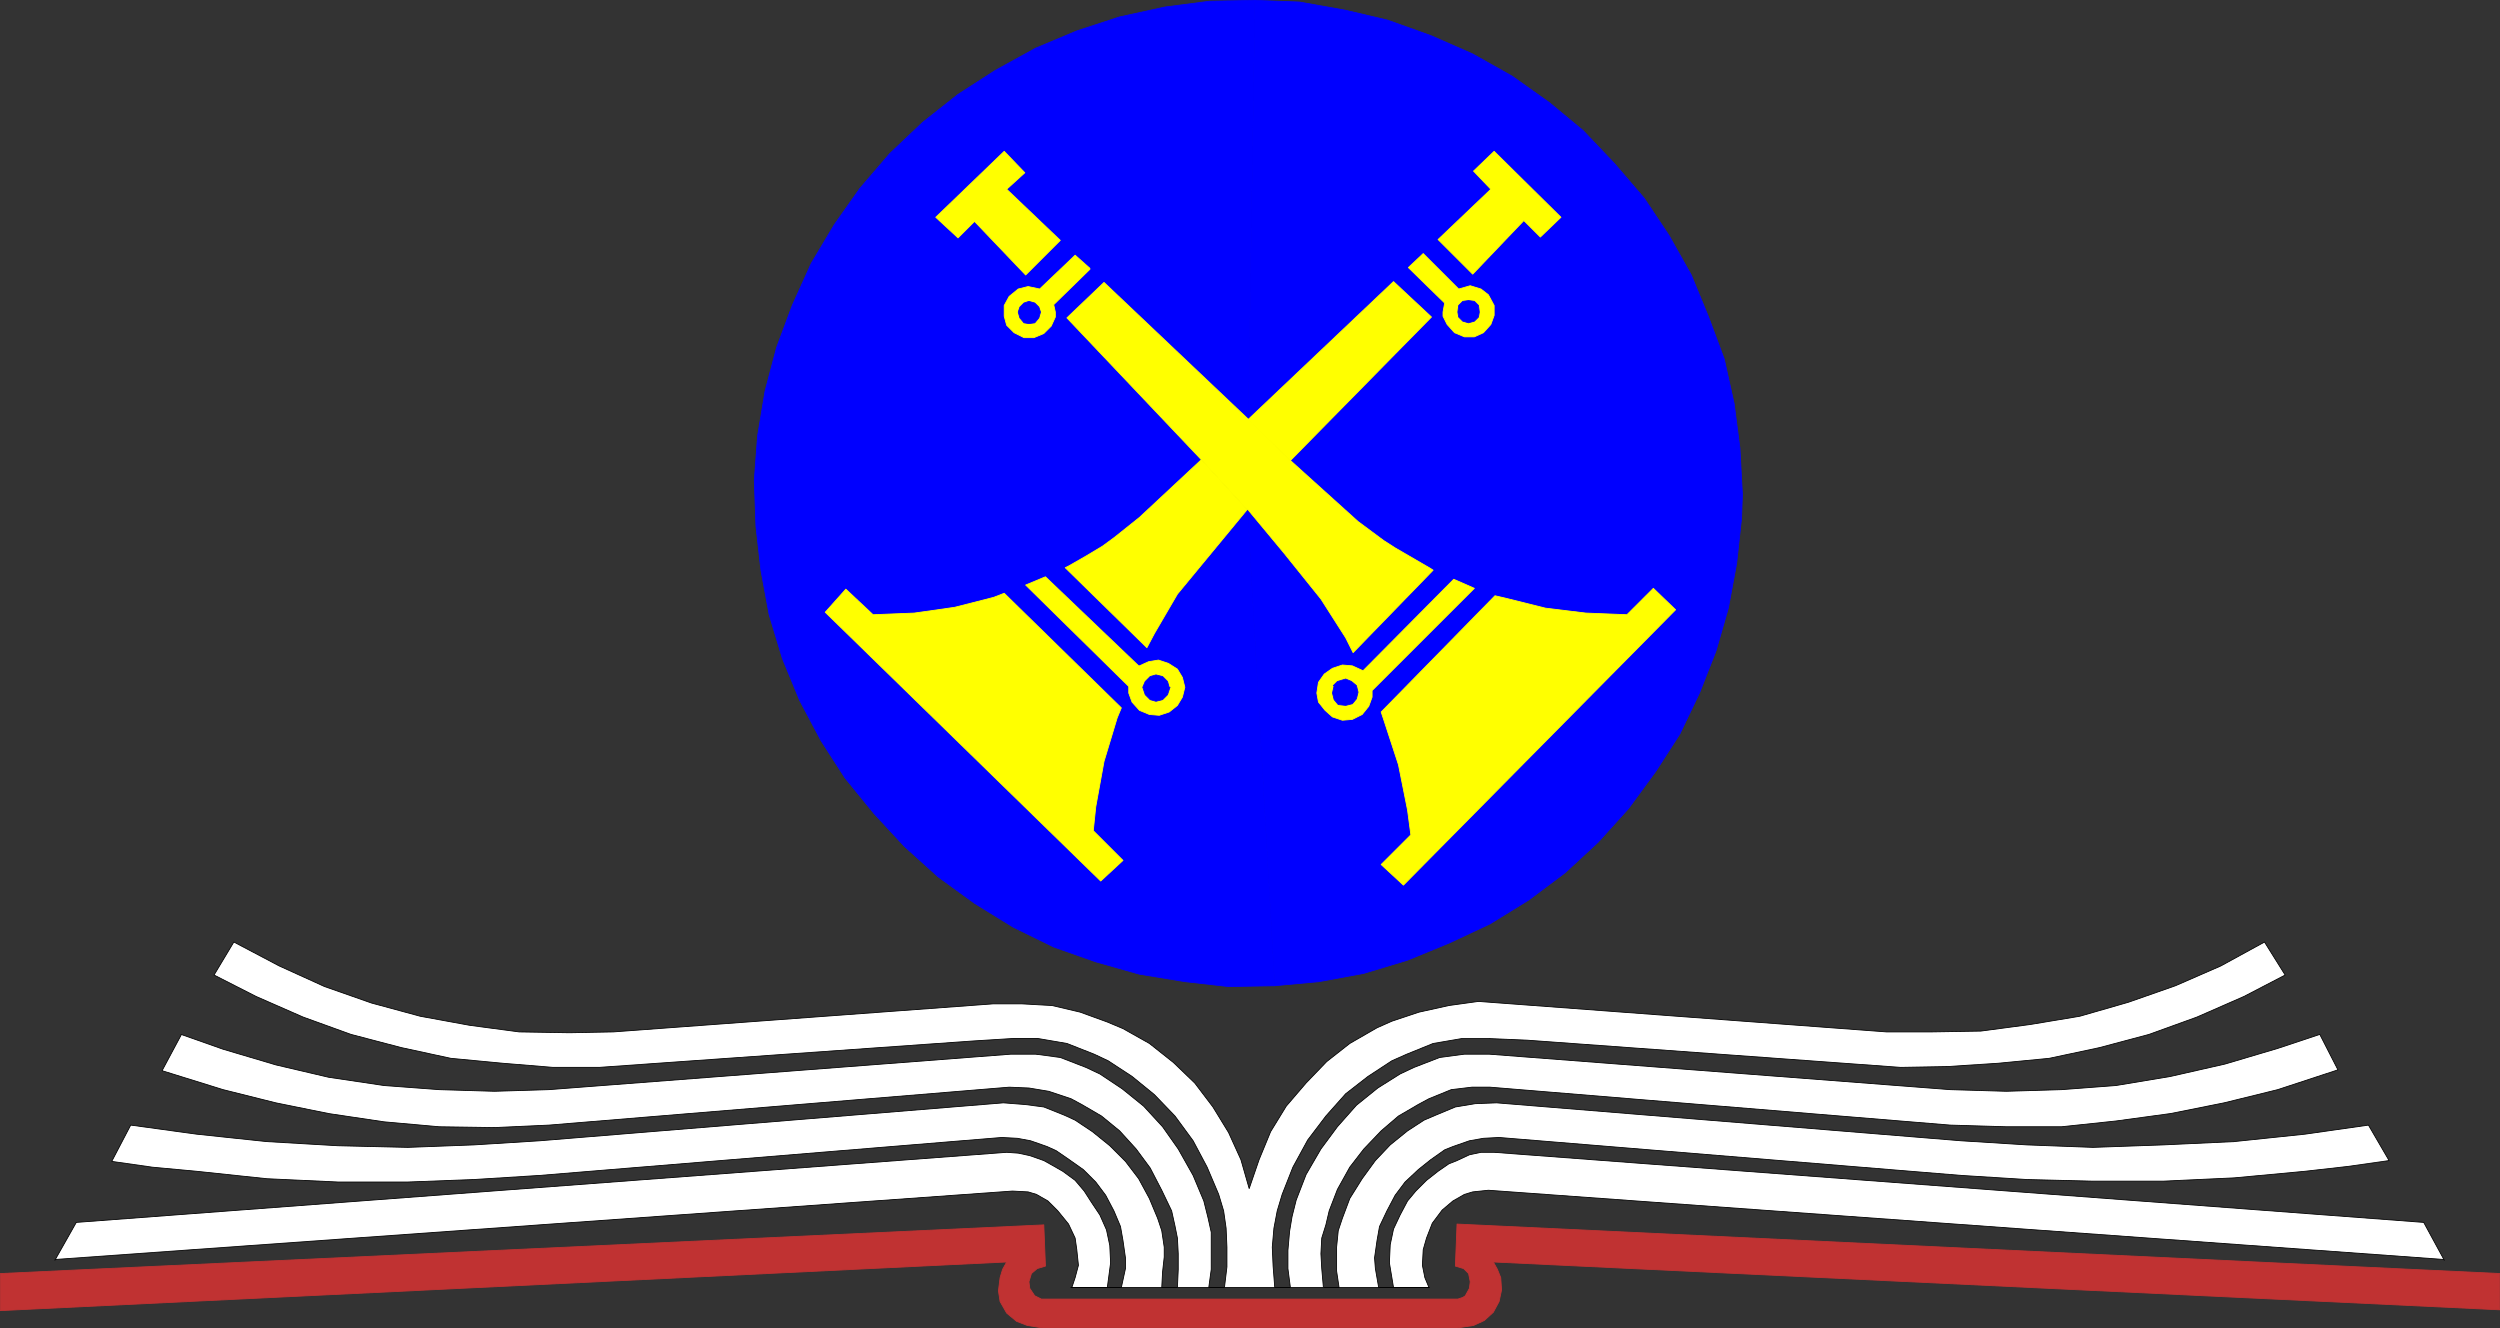 <?xml version="1.0" encoding="UTF-8" standalone="no"?>
<svg
   version="1.0"
   width="129.595mm"
   height="68.859mm"
   id="svg56"
   sodipodi:docname="Fire Prevention.wmf"
   xmlns:inkscape="http://www.inkscape.org/namespaces/inkscape"
   xmlns:sodipodi="http://sodipodi.sourceforge.net/DTD/sodipodi-0.dtd"
   xmlns="http://www.w3.org/2000/svg"
   xmlns:svg="http://www.w3.org/2000/svg">
  <rect width="100%" height="100%" fill="#333333" stroke="none"/>
  <sodipodi:namedview
     id="namedview56"
     pagecolor="#ffffff"
     bordercolor="#000000"
     borderopacity="0.25"
     inkscape:showpageshadow="2"
     inkscape:pageopacity="0.0"
     inkscape:pagecheckerboard="0"
     inkscape:deskcolor="#d1d1d1"
     inkscape:document-units="mm" />
  <defs
     id="defs1">
    <pattern
       id="WMFhbasepattern"
       patternUnits="userSpaceOnUse"
       width="6"
       height="6"
       x="0"
       y="0" />
  </defs>
  <path
     style="fill:#c03232;fill-opacity:1;fill-rule:evenodd;stroke:none"
     d="m 0.081,256.782 197.152,-9.531 -0.808,1.454 -0.485,1.615 -0.323,2.585 0.323,2.1 1.293,2.262 1.939,1.615 2.101,0.808 3.07,0.485 h 81.123 l 3.232,-0.485 2.101,-0.969 1.778,-1.615 1.131,-2.1 0.485,-2.262 -0.162,-2.423 -0.646,-1.615 -0.808,-1.454 197.152,9.37 v -7.108 l -204.262,-9.693 -0.323,8.239 1.616,0.485 0.97,0.969 0.323,1.615 -0.162,1.292 -0.808,1.454 -0.485,0.323 -0.97,0.323 h -81.608 l -1.293,-0.646 -0.97,-1.454 -0.162,-1.292 0.485,-1.615 1.131,-0.969 1.616,-0.485 -0.323,-8.077 -204.424,9.531 v 7.27 z"
     id="path1" />
  <path
     style="fill:none;stroke:#c03232;stroke-width:0.162px;stroke-linecap:round;stroke-linejoin:round;stroke-miterlimit:4;stroke-dasharray:none;stroke-opacity:1"
     d="m 0.081,256.782 197.152,-9.531 -0.808,1.454 -0.485,1.615 -0.323,2.585 0.323,2.1 1.293,2.262 1.939,1.615 2.101,0.808 3.07,0.485 h 81.123 l 3.232,-0.485 2.101,-0.969 1.778,-1.615 1.131,-2.1 0.485,-2.262 -0.162,-2.423 -0.646,-1.615 -0.808,-1.454 197.152,9.37 v -7.108 l -204.262,-9.693 -0.323,8.239 1.616,0.485 0.97,0.969 0.323,1.615 -0.162,1.292 -0.808,1.454 -0.485,0.323 -0.97,0.323 h -81.608 l -1.293,-0.646 -0.97,-1.454 -0.162,-1.292 0.485,-1.615 1.131,-0.969 1.616,-0.485 -0.323,-8.077 -204.424,9.531 v 7.27 0"
     id="path2" />
  <path
     style="fill:#ffffff;fill-opacity:1;fill-rule:evenodd;stroke:none"
     d="m 10.746,246.766 187.617,-13.409 3.07,0.162 1.616,0.485 2.262,1.292 1.939,1.939 2.101,2.585 1.293,2.746 0.323,2.262 0.323,3.069 -0.646,2.423 -0.646,1.939 h 6.949 l 0.646,-4.846 -0.162,-3.393 -0.646,-3.069 -1.293,-2.908 -1.616,-2.423 -1.454,-2.262 -1.778,-2.1 -2.424,-1.777 -2.262,-1.292 -1.454,-0.808 -2.747,-0.969 -2.262,-0.485 -2.262,-0.162 -182.285,13.732 -4.202,7.431 v 0 z"
     id="path3" />
  <path
     style="fill:none;stroke:#000000;stroke-width:0.162px;stroke-linecap:round;stroke-linejoin:round;stroke-miterlimit:4;stroke-dasharray:none;stroke-opacity:1"
     d="m 10.746,246.766 187.617,-13.409 3.07,0.162 1.616,0.485 2.262,1.292 1.939,1.939 2.101,2.585 1.293,2.746 0.323,2.262 0.323,3.069 -0.646,2.423 -0.646,1.939 h 6.949 l 0.646,-4.846 -0.162,-3.393 -0.646,-3.069 -1.293,-2.908 -1.616,-2.423 -1.454,-2.262 -1.778,-2.1 -2.424,-1.777 -2.262,-1.292 -1.454,-0.808 -2.747,-0.969 -2.262,-0.485 -2.262,-0.162 -182.285,13.732 -4.202,7.431 v 0"
     id="path4" />
  <path
     style="fill:#ffffff;fill-opacity:1;fill-rule:evenodd;stroke:none"
     d="m 478.901,246.766 -187.294,-13.57 -3.07,0.323 -1.616,0.485 -2.262,1.292 -2.101,1.777 -1.939,2.585 -1.131,2.908 -0.646,2.262 -0.162,3.069 0.485,2.423 0.808,1.939 h -6.949 l -0.808,-4.846 0.162,-3.554 0.646,-3.069 1.293,-2.746 1.454,-2.746 1.616,-1.939 2.101,-2.1 2.262,-1.777 2.101,-1.454 1.616,-0.646 2.424,-1.131 2.262,-0.485 h 2.586 l 182.123,13.732 4.04,7.431 v 0 z"
     id="path5" />
  <path
     style="fill:none;stroke:#000000;stroke-width:0.162px;stroke-linecap:round;stroke-linejoin:round;stroke-miterlimit:4;stroke-dasharray:none;stroke-opacity:1"
     d="m 478.901,246.766 -187.294,-13.57 -3.07,0.323 -1.616,0.485 -2.262,1.292 -2.101,1.777 -1.939,2.585 -1.131,2.908 -0.646,2.262 -0.162,3.069 0.485,2.423 0.808,1.939 h -6.949 l -0.808,-4.846 0.162,-3.554 0.646,-3.069 1.293,-2.746 1.454,-2.746 1.616,-1.939 2.101,-2.1 2.262,-1.777 2.101,-1.454 1.616,-0.646 2.424,-1.131 2.262,-0.485 h 2.586 l 182.123,13.732 4.04,7.431 v 0"
     id="path6" />
  <path
     style="fill:none;stroke:#000000;stroke-width:0.162px;stroke-linecap:round;stroke-linejoin:round;stroke-miterlimit:4;stroke-dasharray:none;stroke-opacity:1"
     d="m 209.837,252.259 h 7.11 2.747 7.918 3.07 6.141 3.07 4.848"
     id="path7" />
  <path
     style="fill:none;stroke:#000000;stroke-width:0.162px;stroke-linecap:round;stroke-linejoin:round;stroke-miterlimit:4;stroke-dasharray:none;stroke-opacity:1"
     d="m 209.837,252.259 h 7.11 2.747 7.918 3.07 6.141 3.07 4.848"
     id="path8" />
  <path
     style="fill:none;stroke:#000000;stroke-width:0.162px;stroke-linecap:round;stroke-linejoin:round;stroke-miterlimit:4;stroke-dasharray:none;stroke-opacity:1"
     d="m 279.972,252.259 h -6.949 -2.909 -7.757 -3.07 -6.464 -3.07 -4.686"
     id="path9" />
  <path
     style="fill:none;stroke:#000000;stroke-width:0.162px;stroke-linecap:round;stroke-linejoin:round;stroke-miterlimit:4;stroke-dasharray:none;stroke-opacity:1"
     d="m 279.972,252.259 h -6.949 -2.909 -7.757 -3.07 -6.464 -3.07 -4.686"
     id="path10" />
  <path
     style="fill:#ffffff;fill-opacity:1;fill-rule:evenodd;stroke:none"
     d="m 21.897,227.542 7.918,1.131 8.726,0.808 13.736,1.454 13.898,0.646 H 79.911 l 12.928,-0.485 12.928,-0.808 90.496,-7.431 3.07,0.162 2.586,0.485 3.232,1.131 1.778,0.808 2.586,1.777 2.747,1.939 2.424,2.423 1.939,2.585 1.616,3.069 1.293,3.069 0.485,2.746 0.485,3.393 v 2.1 l -0.808,3.716 h 7.918 l 0.162,-3.069 0.323,-2.908 v -1.939 l -0.485,-3.231 -0.808,-2.423 -1.616,-3.877 -2.101,-3.877 -2.586,-3.393 -3.07,-3.069 -3.394,-2.746 -3.394,-2.262 -2.101,-0.969 -4.04,-1.615 -3.717,-0.485 -4.202,-0.323 -90.819,7.431 -12.928,0.808 -12.928,0.485 -13.736,-0.323 -13.898,-0.808 -13.736,-1.454 -12.928,-1.777 z"
     id="path11" />
  <path
     style="fill:none;stroke:#000000;stroke-width:0.162px;stroke-linecap:round;stroke-linejoin:round;stroke-miterlimit:4;stroke-dasharray:none;stroke-opacity:1"
     d="m 21.897,227.542 7.918,1.131 8.726,0.808 13.736,1.454 13.898,0.646 H 79.911 l 12.928,-0.485 12.928,-0.808 90.496,-7.431 3.07,0.162 2.586,0.485 3.232,1.131 1.778,0.808 2.586,1.777 2.747,1.939 2.424,2.423 1.939,2.585 1.616,3.069 1.293,3.069 0.485,2.746 0.485,3.393 v 2.1 l -0.808,3.716 h 7.918 l 0.162,-3.069 0.323,-2.908 v -1.939 l -0.485,-3.231 -0.808,-2.423 -1.616,-3.877 -2.101,-3.877 -2.586,-3.393 -3.07,-3.069 -3.394,-2.746 -3.394,-2.262 -2.101,-0.969 -4.04,-1.615 -3.717,-0.485 -4.202,-0.323 -90.819,7.431 -12.928,0.808 -12.928,0.485 -13.736,-0.323 -13.898,-0.808 -13.736,-1.454 -12.928,-1.777 -3.717,7.108 v 0"
     id="path12" />
  <path
     style="fill:#ffffff;fill-opacity:1;fill-rule:evenodd;stroke:none"
     d="m 468.074,227.38 -7.918,1.131 -8.565,0.969 -13.898,1.292 -13.898,0.646 h -13.736 l -12.928,-0.323 -12.928,-0.808 -90.496,-7.431 -3.07,0.162 -2.747,0.485 -3.232,1.131 -1.616,0.646 -2.747,1.939 -2.424,1.939 -2.586,2.423 -1.939,2.585 -1.616,3.069 -1.454,3.069 -0.485,2.746 -0.485,3.393 0.162,2.1 0.646,3.716 h -7.757 l -0.485,-3.231 v -2.746 -1.939 l 0.323,-3.231 0.808,-2.423 1.454,-3.877 2.424,-3.877 2.586,-3.554 2.909,-3.069 3.394,-2.746 3.232,-2.1 2.262,-0.969 3.878,-1.615 3.878,-0.646 4.202,-0.162 90.981,7.431 12.928,0.808 12.928,0.485 13.736,-0.485 13.898,-0.646 13.898,-1.454 12.443,-1.777 4.04,6.947 z"
     id="path13" />
  <path
     style="fill:none;stroke:#000000;stroke-width:0.162px;stroke-linecap:round;stroke-linejoin:round;stroke-miterlimit:4;stroke-dasharray:none;stroke-opacity:1"
     d="m 468.074,227.38 -7.918,1.131 -8.565,0.969 -13.898,1.292 -13.898,0.646 h -13.736 l -12.928,-0.323 -12.928,-0.808 -90.496,-7.431 -3.07,0.162 -2.747,0.485 -3.232,1.131 -1.616,0.646 -2.747,1.939 -2.424,1.939 -2.586,2.423 -1.939,2.585 -1.616,3.069 -1.454,3.069 -0.485,2.746 -0.485,3.393 0.162,2.1 0.646,3.716 h -7.757 l -0.485,-3.231 v -2.746 -1.939 l 0.323,-3.231 0.808,-2.423 1.454,-3.877 2.424,-3.877 2.586,-3.554 2.909,-3.069 3.394,-2.746 3.232,-2.1 2.262,-0.969 3.878,-1.615 3.878,-0.646 4.202,-0.162 90.981,7.431 12.928,0.808 12.928,0.485 13.736,-0.485 13.898,-0.646 13.898,-1.454 12.443,-1.777 4.04,6.947 v 0"
     id="path14" />
  <path
     style="fill:#ffffff;fill-opacity:1;fill-rule:evenodd;stroke:none"
     d="m 35.471,202.663 8.242,2.908 10.342,3.069 10.342,2.423 10.827,1.615 10.827,0.808 10.827,0.323 10.666,-0.323 90.496,-6.947 h 4.848 l 4.848,0.646 5.01,1.939 2.747,1.292 4.363,2.908 4.202,3.393 3.717,4.039 3.07,4.362 2.909,5.17 2.101,5.008 0.808,3.231 0.646,2.908 v 3.554 3.716 l -0.485,3.554 h -6.141 l 0.162,-3.554 v -3.069 l -0.162,-3.069 -0.485,-2.423 -0.646,-2.908 -1.939,-4.039 -2.262,-4.362 -2.747,-3.716 -3.232,-3.554 -3.555,-2.908 -3.878,-2.262 -2.101,-1.131 -4.363,-1.454 -3.878,-0.646 -3.878,-0.162 -90.173,7.431 -10.666,0.485 -10.827,-0.162 -10.827,-0.969 -10.827,-1.615 -10.342,-2.1 -10.342,-2.585 -11.958,-3.716 3.717,-6.947 v 0 z"
     id="path15" />
  <path
     style="fill:none;stroke:#000000;stroke-width:0.162px;stroke-linecap:round;stroke-linejoin:round;stroke-miterlimit:4;stroke-dasharray:none;stroke-opacity:1"
     d="m 35.471,202.663 8.242,2.908 10.342,3.069 10.342,2.423 10.827,1.615 10.827,0.808 10.827,0.323 10.666,-0.323 90.496,-6.947 h 4.848 l 4.848,0.646 5.01,1.939 2.747,1.292 4.363,2.908 4.202,3.393 3.717,4.039 3.07,4.362 2.909,5.17 2.101,5.008 0.808,3.231 0.646,2.908 v 3.554 3.716 l -0.485,3.554 h -6.141 l 0.162,-3.554 v -3.069 l -0.162,-3.069 -0.485,-2.423 -0.646,-2.908 -1.939,-4.039 -2.262,-4.362 -2.747,-3.716 -3.232,-3.554 -3.555,-2.908 -3.878,-2.262 -2.101,-1.131 -4.363,-1.454 -3.878,-0.646 -3.878,-0.162 -90.173,7.431 -10.666,0.485 -10.827,-0.162 -10.827,-0.969 -10.827,-1.615 -10.342,-2.1 -10.342,-2.585 -11.958,-3.716 3.717,-6.947 v 0"
     id="path16" />
  <path
     style="fill:#ffffff;fill-opacity:1;fill-rule:evenodd;stroke:none"
     d="m 454.499,202.663 -8.242,2.746 -10.342,3.069 -10.666,2.423 -10.666,1.777 -10.666,0.808 -10.827,0.323 -10.989,-0.323 -90.334,-6.947 h -4.848 l -4.848,0.646 -5.01,1.939 -2.747,1.292 -4.363,2.746 -4.202,3.393 -3.717,4.2 -3.232,4.362 -2.909,5.008 -1.939,5.008 -0.808,3.231 -0.485,2.908 -0.323,3.716 v 3.554 l 0.485,3.716 h 6.464 l -0.323,-3.716 -0.162,-2.908 0.162,-3.069 0.808,-2.585 0.646,-2.746 1.616,-4.2 2.424,-4.362 2.747,-3.554 3.394,-3.554 3.394,-2.908 3.878,-2.262 2.101,-1.131 4.363,-1.777 4.04,-0.485 h 3.555 l 90.173,7.431 10.989,0.323 h 10.827 l 10.666,-1.131 10.666,-1.454 10.504,-2.1 10.504,-2.585 11.797,-3.877 -3.555,-6.947 z"
     id="path17" />
  <path
     style="fill:none;stroke:#000000;stroke-width:0.162px;stroke-linecap:round;stroke-linejoin:round;stroke-miterlimit:4;stroke-dasharray:none;stroke-opacity:1"
     d="m 454.499,202.663 -8.242,2.746 -10.342,3.069 -10.666,2.423 -10.666,1.777 -10.666,0.808 -10.827,0.323 -10.989,-0.323 -90.334,-6.947 h -4.848 l -4.848,0.646 -5.01,1.939 -2.747,1.292 -4.363,2.746 -4.202,3.393 -3.717,4.2 -3.232,4.362 -2.909,5.008 -1.939,5.008 -0.808,3.231 -0.485,2.908 -0.323,3.716 v 3.554 l 0.485,3.716 h 6.464 l -0.323,-3.716 -0.162,-2.908 0.162,-3.069 0.808,-2.585 0.646,-2.746 1.616,-4.2 2.424,-4.362 2.747,-3.554 3.394,-3.554 3.394,-2.908 3.878,-2.262 2.101,-1.131 4.363,-1.777 4.04,-0.485 h 3.555 l 90.173,7.431 10.989,0.323 h 10.827 l 10.666,-1.131 10.666,-1.454 10.504,-2.1 10.504,-2.585 11.797,-3.877 -3.555,-6.947 v 0"
     id="path18" />
  <path
     style="fill:#ffffff;fill-opacity:1;fill-rule:evenodd;stroke:none"
     d="m 249.753,252.259 -0.323,-4.2 -0.162,-3.716 0.323,-3.716 0.646,-3.393 0.97,-3.231 2.101,-5.331 2.909,-5.331 3.555,-4.685 3.878,-4.362 4.363,-3.393 4.686,-3.069 2.909,-1.292 5.171,-2.1 5.656,-0.969 h 5.171 l 7.595,0.323 73.205,5.331 9.05,-0.162 10.019,-0.646 10.019,-0.969 9.858,-2.1 9.696,-2.585 9.373,-3.393 9.211,-4.039 8.08,-4.2 -4.04,-6.462 -8.565,4.685 -8.888,3.877 -9.211,3.231 -9.534,2.746 -9.696,1.615 -9.696,1.292 -9.858,0.162 h -8.565 l -79.992,-5.977 -5.818,0.808 -5.818,1.292 -5.333,1.777 -2.909,1.292 -5.333,3.069 -4.525,3.554 -4.04,4.2 -3.878,4.523 -3.07,5.008 -2.262,5.493 -1.939,5.654 -1.616,-5.654 -2.424,-5.331 -3.07,-5.008 -3.555,-4.685 -4.202,-4.039 -4.686,-3.716 -5.171,-2.908 -3.07,-1.292 -5.333,-1.939 -5.494,-1.292 -5.818,-0.323 h -5.818 l -74.336,5.493 -8.565,0.162 -9.858,-0.162 -9.696,-1.292 -9.696,-1.777 -9.534,-2.585 -9.211,-3.231 -8.888,-4.039 -8.888,-4.685 -3.878,6.462 8.242,4.2 9.211,4.039 9.373,3.393 9.858,2.585 9.696,2.1 10.181,0.969 9.858,0.808 h 9.05 l 73.205,-5.17 7.757,-0.485 h 5.01 l 5.656,0.969 5.333,2.1 2.747,1.292 4.686,3.069 4.363,3.554 4.04,4.2 3.555,4.846 2.747,5.17 2.262,5.331 0.97,3.231 0.485,3.393 0.162,3.716 v 3.877 l -0.485,4.039 z"
     id="path19" />
  <path
     style="fill:none;stroke:#000000;stroke-width:0.162px;stroke-linecap:round;stroke-linejoin:round;stroke-miterlimit:4;stroke-dasharray:none;stroke-opacity:1"
     d="m 249.753,252.259 -0.323,-4.2 -0.162,-3.716 0.323,-3.716 0.646,-3.393 0.97,-3.231 2.101,-5.331 2.909,-5.331 3.555,-4.685 3.878,-4.362 4.363,-3.393 4.686,-3.069 2.909,-1.292 5.171,-2.1 5.656,-0.969 h 5.171 l 7.595,0.323 73.205,5.331 9.05,-0.162 10.019,-0.646 10.019,-0.969 9.858,-2.1 9.696,-2.585 9.373,-3.393 9.211,-4.039 8.08,-4.2 -4.04,-6.462 -8.565,4.685 -8.888,3.877 -9.211,3.231 -9.534,2.746 -9.696,1.615 -9.696,1.292 -9.858,0.162 h -8.565 l -79.992,-5.977 -5.818,0.808 -5.818,1.292 -5.333,1.777 -2.909,1.292 -5.333,3.069 -4.525,3.554 -4.04,4.2 -3.878,4.523 -3.07,5.008 -2.262,5.493 -1.939,5.654 -1.616,-5.654 -2.424,-5.331 -3.07,-5.008 -3.555,-4.685 -4.202,-4.039 -4.686,-3.716 -5.171,-2.908 -3.07,-1.292 -5.333,-1.939 -5.494,-1.292 -5.818,-0.323 h -5.818 l -74.336,5.493 -8.565,0.162 -9.858,-0.162 -9.696,-1.292 -9.696,-1.777 -9.534,-2.585 -9.211,-3.231 -8.888,-4.039 -8.888,-4.685 -3.878,6.462 8.242,4.2 9.211,4.039 9.373,3.393 9.858,2.585 9.696,2.1 10.181,0.969 9.858,0.808 h 9.05 l 73.205,-5.17 7.757,-0.485 h 5.01 l 5.656,0.969 5.333,2.1 2.747,1.292 4.686,3.069 4.363,3.554 4.04,4.2 3.555,4.846 2.747,5.17 2.262,5.331 0.97,3.231 0.485,3.393 0.162,3.716 v 3.877 l -0.485,4.039 h 9.858 v 0"
     id="path20" />
  <path
     style="fill:#0000ff;fill-opacity:1;fill-rule:evenodd;stroke:none"
     d="m 244.258,99.756 -13.574,16.64 -4.525,7.754 -1.454,2.746 -15.998,-15.67 -3.878,1.777 18.261,17.447 h 0.162 l 1.778,-0.808 1.939,-0.323 1.939,0.646 1.778,1.131 0.97,1.615 0.485,1.939 -0.485,1.939 -0.97,1.615 -1.616,1.292 -1.939,0.646 -1.939,-0.162 -1.939,-0.808 -1.454,-1.615 -0.646,-1.777 v -1.292 l -20.2,-19.871 -4.202,1.615 22.947,22.455 -0.808,1.939 -2.586,8.562 -1.616,8.885 -0.485,4.685 5.818,5.816 -4.363,4.039 -53.974,-52.665 4.04,-4.523 5.333,5.008 8.08,-0.323 7.918,-1.131 7.595,-1.939 2.101,-0.808 4.202,-1.615 3.878,-1.615 3.878,-1.777 0.646,-0.323 3.394,-1.939 3.232,-1.939 2.424,-1.777 4.848,-3.877 12.12,-11.308 -26.341,-27.786 7.272,-6.947 -2.747,-2.585 -7.11,6.947 0.323,1.454 v 0.969 l -0.808,1.777 -1.454,1.454 -1.939,0.808 h -1.939 l -1.939,-0.969 -1.454,-1.454 -0.485,-1.777 v -2.1 l 0.97,-1.777 1.778,-1.454 1.939,-0.485 2.262,0.485 6.949,-6.624 -2.909,-2.908 -6.787,6.785 -10.019,-10.501 -3.232,3.231 -4.363,-4.039 13.413,-12.924 4.04,4.2 -3.555,3.231 10.504,10.016 2.909,2.908 2.909,2.746 2.747,2.585 28.28,26.817 1.293,-82.067 -8.888,0.162 -8.726,1.131 -8.888,1.939 -8.403,2.746 -8.08,3.393 -7.918,4.362 -7.272,4.685 -6.949,5.493 -6.464,6.139 -5.818,6.785 -5.01,7.108 -4.525,7.593 -3.717,8.239 -3.07,8.239 -2.262,8.562 -1.454,8.724 -0.646,8.724 0.323,9.047 0.97,8.562 1.616,8.724 2.586,8.562 3.394,8.239 4.202,7.916 4.686,7.27 5.656,6.947 5.979,6.462 6.626,5.977 7.11,5.17 7.595,4.685 7.918,3.877 8.242,2.908 8.565,2.423 8.888,1.454 8.565,0.969 9.05,-0.162 -5.333,-93.375 v 0 z"
     id="path21" />
  <path
     style="fill:none;stroke:#0000ff;stroke-width:0.162px;stroke-linecap:round;stroke-linejoin:round;stroke-miterlimit:4;stroke-dasharray:none;stroke-opacity:1"
     d="m 244.258,99.756 -13.574,16.64 -4.525,7.754 -1.454,2.746 -15.998,-15.67 -3.878,1.777 18.261,17.447 h 0.162 l 1.778,-0.808 1.939,-0.323 1.939,0.646 1.778,1.131 0.97,1.615 0.485,1.939 -0.485,1.939 -0.97,1.615 -1.616,1.292 -1.939,0.646 -1.939,-0.162 -1.939,-0.808 -1.454,-1.615 -0.646,-1.777 v -1.292 l -20.2,-19.871 -4.202,1.615 22.947,22.455 -0.808,1.939 -2.586,8.562 -1.616,8.885 -0.485,4.685 5.818,5.816 -4.363,4.039 -53.974,-52.665 4.04,-4.523 5.333,5.008 8.08,-0.323 7.918,-1.131 7.595,-1.939 2.101,-0.808 4.202,-1.615 3.878,-1.615 3.878,-1.777 0.646,-0.323 3.394,-1.939 3.232,-1.939 2.424,-1.777 4.848,-3.877 12.12,-11.308 -26.341,-27.786 7.272,-6.947 -2.747,-2.585 -7.11,6.947 0.323,1.454 v 0.969 l -0.808,1.777 -1.454,1.454 -1.939,0.808 h -1.939 l -1.939,-0.969 -1.454,-1.454 -0.485,-1.777 v -2.1 l 0.97,-1.777 1.778,-1.454 1.939,-0.485 2.262,0.485 6.949,-6.624 -2.909,-2.908 -6.787,6.785 -10.019,-10.501 -3.232,3.231 -4.363,-4.039 13.413,-12.924 4.04,4.2 -3.555,3.231 10.504,10.016 2.909,2.908 2.909,2.746 2.747,2.585 28.28,26.817 1.293,-82.067 -8.888,0.162 -8.726,1.131 -8.888,1.939 -8.403,2.746 -8.08,3.393 -7.918,4.362 -7.272,4.685 -6.949,5.493 -6.464,6.139 -5.818,6.785 -5.01,7.108 -4.525,7.593 -3.717,8.239 -3.07,8.239 -2.262,8.562 -1.454,8.724 -0.646,8.724 0.323,9.047 0.97,8.562 1.616,8.724 2.586,8.562 3.394,8.239 4.202,7.916 4.686,7.27 5.656,6.947 5.979,6.462 6.626,5.977 7.11,5.17 7.595,4.685 7.918,3.877 8.242,2.908 8.565,2.423 8.888,1.454 8.565,0.969 9.05,-0.162 -5.333,-93.375 v 0"
     id="path22" />
  <path
     style="fill:#0000ff;fill-opacity:1;fill-rule:evenodd;stroke:none"
     d="m 244.258,99.756 7.272,8.562 7.272,9.047 4.848,7.593 1.454,2.908 15.675,-16.155 4.04,1.777 -17.776,17.932 -0.323,-0.162 -1.778,-0.808 -1.939,-0.162 -1.939,0.646 -1.616,1.131 -1.131,1.615 -0.323,2.1 0.323,1.777 1.293,1.615 1.454,1.292 1.939,0.646 1.939,-0.162 1.939,-0.969 1.293,-1.615 0.646,-1.777 v -1.292 l 20.038,-20.032 4.04,1.454 -22.301,22.778 0.646,1.939 2.747,8.401 1.778,8.885 0.646,4.846 -5.818,5.816 4.363,4.039 53.328,-53.957 -4.363,-4.2 -5.171,5.17 -8.08,-0.323 -7.918,-0.969 -7.757,-1.939 -2.101,-0.485 -4.04,-1.454 -4.04,-1.777 -4.04,-1.777 -0.485,-0.323 -6.949,-4.039 -2.262,-1.454 -5.01,-3.716 -13.251,-11.955 27.634,-28.11 -7.434,-6.947 2.909,-2.746 7.11,6.947 -0.323,1.777 v 0.808 l 0.808,1.615 1.454,1.615 1.939,0.808 h 1.939 l 1.778,-0.808 1.454,-1.615 0.646,-1.777 v -1.939 l -1.131,-2.1 -1.454,-1.131 -2.101,-0.646 -2.262,0.646 -6.949,-6.947 2.909,-2.746 6.787,6.785 10.019,-10.501 3.232,3.231 4.04,-3.877 -13.09,-12.924 -4.04,3.877 3.394,3.554 -10.342,9.854 -2.909,2.746 -2.909,2.746 -2.909,2.746 -28.442,26.979 1.293,-82.067 8.726,0.323 9.05,1.615 8.242,1.939 8.565,3.069 8.08,3.554 7.757,4.362 7.272,5.17 6.626,5.493 6.141,6.462 5.818,6.785 4.848,7.27 4.363,7.754 3.394,8.239 3.07,8.239 1.939,8.724 1.131,8.724 0.485,9.047 -0.162,4.685 -0.97,8.885 -1.616,8.724 -2.424,8.401 -3.232,8.239 -3.878,8.077 -4.686,7.27 -5.333,7.27 -5.979,6.623 -6.464,5.977 -7.11,5.331 -7.595,4.685 -7.918,3.716 -8.242,3.393 -8.565,2.585 -8.726,1.615 -8.726,0.808 -5.333,-93.375 v 0 z"
     id="path23" />
  <path
     style="fill:none;stroke:#0000ff;stroke-width:0.162px;stroke-linecap:round;stroke-linejoin:round;stroke-miterlimit:4;stroke-dasharray:none;stroke-opacity:1"
     d="m 244.258,99.756 7.272,8.562 7.272,9.047 4.848,7.593 1.454,2.908 15.675,-16.155 4.04,1.777 -17.776,17.932 -0.323,-0.162 -1.778,-0.808 -1.939,-0.162 -1.939,0.646 -1.616,1.131 -1.131,1.615 -0.323,2.1 0.323,1.777 1.293,1.615 1.454,1.292 1.939,0.646 1.939,-0.162 1.939,-0.969 1.293,-1.615 0.646,-1.777 v -1.292 l 20.038,-20.032 4.04,1.454 -22.301,22.778 0.646,1.939 2.747,8.401 1.778,8.885 0.646,4.846 -5.818,5.816 4.363,4.039 53.328,-53.957 -4.363,-4.2 -5.171,5.17 -8.08,-0.323 -7.918,-0.969 -7.757,-1.939 -2.101,-0.485 -4.04,-1.454 -4.04,-1.777 -4.04,-1.777 -0.485,-0.323 -6.949,-4.039 -2.262,-1.454 -5.01,-3.716 -13.251,-11.955 27.634,-28.11 -7.434,-6.947 2.909,-2.746 7.11,6.947 -0.323,1.777 v 0.808 l 0.808,1.615 1.454,1.615 1.939,0.808 h 1.939 l 1.778,-0.808 1.454,-1.615 0.646,-1.777 v -1.939 l -1.131,-2.1 -1.454,-1.131 -2.101,-0.646 -2.262,0.646 -6.949,-6.947 2.909,-2.746 6.787,6.785 10.019,-10.501 3.232,3.231 4.04,-3.877 -13.09,-12.924 -4.04,3.877 3.394,3.554 -10.342,9.854 -2.909,2.746 -2.909,2.746 -2.909,2.746 -28.442,26.979 1.293,-82.067 8.726,0.323 9.05,1.615 8.242,1.939 8.565,3.069 8.08,3.554 7.757,4.362 7.272,5.17 6.626,5.493 6.141,6.462 5.818,6.785 4.848,7.27 4.363,7.754 3.394,8.239 3.07,8.239 1.939,8.724 1.131,8.724 0.485,9.047 -0.162,4.685 -0.97,8.885 -1.616,8.724 -2.424,8.401 -3.232,8.239 -3.878,8.077 -4.686,7.27 -5.333,7.27 -5.979,6.623 -6.464,5.977 -7.11,5.331 -7.595,4.685 -7.918,3.716 -8.242,3.393 -8.565,2.585 -8.726,1.615 -8.726,0.808 -5.333,-93.375 v 0"
     id="path24" />
  <path
     style="fill:#ffff00;fill-opacity:1;fill-rule:evenodd;stroke:none"
     d="m 244.258,99.756 -8.888,-9.693 -26.341,-27.786 7.272,-6.947 28.28,26.817 8.242,8.077 13.251,11.955 5.01,3.716 2.262,1.454 6.949,4.039 0.485,0.323 -15.675,16.155 -1.454,-2.908 -4.848,-7.593 -7.272,-9.047 -7.11,-8.562 v 0 z"
     id="path25" />
  <path
     style="fill:none;stroke:#ffff00;stroke-width:0.162px;stroke-linecap:round;stroke-linejoin:round;stroke-miterlimit:4;stroke-dasharray:none;stroke-opacity:1"
     d="m 244.258,99.756 -8.888,-9.693 -26.341,-27.786 7.272,-6.947 28.28,26.817 8.242,8.077 13.251,11.955 5.01,3.716 2.262,1.454 6.949,4.039 0.485,0.323 -15.675,16.155 -1.454,-2.908 -4.848,-7.593 -7.272,-9.047 -7.11,-8.562 v 0"
     id="path26" />
  <path
     style="fill:#ffff00;fill-opacity:1;fill-rule:evenodd;stroke:none"
     d="m 247.652,96.687 -9.211,-9.047 3.232,-3.231 9.211,9.047 -3.232,3.231 z"
     id="path27" />
  <path
     style="fill:none;stroke:#ffff00;stroke-width:0.162px;stroke-linecap:round;stroke-linejoin:round;stroke-miterlimit:4;stroke-dasharray:none;stroke-opacity:1"
     d="m 247.652,96.687 -9.211,-9.047 3.232,-3.231 9.211,9.047 -3.232,3.231 v 0"
     id="path28" />
  <path
     style="fill:#ffff00;fill-opacity:1;fill-rule:evenodd;stroke:none"
     d="m 200.949,53.877 -10.019,-10.501 -3.232,3.231 -4.363,-4.039 13.413,-12.924 4.04,4.2 -3.555,3.231 10.504,10.016 z"
     id="path29" />
  <path
     style="fill:none;stroke:#ffff00;stroke-width:0.162px;stroke-linecap:round;stroke-linejoin:round;stroke-miterlimit:4;stroke-dasharray:none;stroke-opacity:1"
     d="m 200.949,53.877 -10.019,-10.501 -3.232,3.231 -4.363,-4.039 13.413,-12.924 4.04,4.2 -3.555,3.231 10.504,10.016 -6.787,6.785 v 0"
     id="path30" />
  <path
     style="fill:#ffff00;fill-opacity:1;fill-rule:evenodd;stroke:none"
     d="m 213.554,52.584 -2.909,-2.585 -6.949,6.624 -2.262,-0.485 -1.939,0.485 -1.778,1.454 -0.97,1.777 v 2.1 l 0.485,1.777 1.454,1.454 1.939,0.969 h 1.939 l 1.939,-0.808 1.454,-1.454 0.808,-1.777 v -0.969 l -0.323,-1.454 7.11,-6.947 v 0 z"
     id="path31" />
  <path
     style="fill:none;stroke:#ffff00;stroke-width:0.162px;stroke-linecap:round;stroke-linejoin:round;stroke-miterlimit:4;stroke-dasharray:none;stroke-opacity:1"
     d="m 213.554,52.584 -2.909,-2.585 -6.949,6.624 -2.262,-0.485 -1.939,0.485 -1.778,1.454 -0.97,1.777 v 2.1 l 0.485,1.777 1.454,1.454 1.939,0.969 h 1.939 l 1.939,-0.808 1.454,-1.454 0.808,-1.777 v -0.969 l -0.323,-1.454 7.11,-6.947 v 0"
     id="path32" />
  <path
     style="fill:#ffff00;fill-opacity:1;fill-rule:evenodd;stroke:none"
     d="m 200.949,114.619 20.2,19.871 v 1.292 l 0.646,1.777 1.454,1.615 1.939,0.808 1.939,0.162 1.939,-0.646 1.616,-1.292 0.97,-1.615 0.485,-1.939 -0.485,-1.939 -0.97,-1.615 -1.778,-1.131 -1.939,-0.646 -1.939,0.323 -1.778,0.808 h -0.162 l -18.261,-17.447 z"
     id="path33" />
  <path
     style="fill:none;stroke:#ffff00;stroke-width:0.162px;stroke-linecap:round;stroke-linejoin:round;stroke-miterlimit:4;stroke-dasharray:none;stroke-opacity:1"
     d="m 200.949,114.619 20.2,19.871 v 1.292 l 0.646,1.777 1.454,1.615 1.939,0.808 1.939,0.162 1.939,-0.646 1.616,-1.292 0.97,-1.615 0.485,-1.939 -0.485,-1.939 -0.97,-1.615 -1.778,-1.131 -1.939,-0.646 -1.939,0.323 -1.778,0.808 h -0.162 l -18.261,-17.447 -3.878,1.615 v 0"
     id="path34" />
  <path
     style="fill:#ffff00;fill-opacity:1;fill-rule:evenodd;stroke:none"
     d="m 288.86,115.265 -20.038,20.032 v 1.292 l -0.646,1.777 -1.293,1.615 -1.939,0.969 -1.939,0.162 -1.939,-0.646 -1.454,-1.292 -1.293,-1.615 -0.323,-1.777 0.323,-2.1 1.131,-1.615 1.616,-1.131 1.939,-0.646 1.939,0.162 1.778,0.808 0.323,0.162 17.776,-17.932 z"
     id="path35" />
  <path
     style="fill:none;stroke:#ffff00;stroke-width:0.162px;stroke-linecap:round;stroke-linejoin:round;stroke-miterlimit:4;stroke-dasharray:none;stroke-opacity:1"
     d="m 288.86,115.265 -20.038,20.032 v 1.292 l -0.646,1.777 -1.293,1.615 -1.939,0.969 -1.939,0.162 -1.939,-0.646 -1.454,-1.292 -1.293,-1.615 -0.323,-1.777 0.323,-2.1 1.131,-1.615 1.616,-1.131 1.939,-0.646 1.939,0.162 1.778,0.808 0.323,0.162 17.776,-17.932 4.04,1.777 v 0"
     id="path36" />
  <path
     style="fill:#ffff00;fill-opacity:1;fill-rule:evenodd;stroke:none"
     d="m 288.536,53.715 10.019,-10.501 3.232,3.231 4.04,-3.877 -13.09,-12.924 -4.04,3.877 3.394,3.554 -10.342,9.854 z"
     id="path37" />
  <path
     style="fill:none;stroke:#ffff00;stroke-width:0.162px;stroke-linecap:round;stroke-linejoin:round;stroke-miterlimit:4;stroke-dasharray:none;stroke-opacity:1"
     d="m 288.536,53.715 10.019,-10.501 3.232,3.231 4.04,-3.877 -13.09,-12.924 -4.04,3.877 3.394,3.554 -10.342,9.854 6.787,6.785 v 0"
     id="path38" />
  <path
     style="fill:#ffff00;fill-opacity:1;fill-rule:evenodd;stroke:none"
     d="m 275.932,52.423 2.909,-2.746 6.949,6.947 2.262,-0.646 2.101,0.646 1.454,1.131 1.131,2.1 v 1.939 l -0.646,1.777 -1.454,1.615 -1.778,0.808 h -1.939 l -1.939,-0.808 -1.454,-1.615 -0.808,-1.615 v -0.808 l 0.323,-1.777 -7.11,-6.947 z"
     id="path39" />
  <path
     style="fill:none;stroke:#ffff00;stroke-width:0.162px;stroke-linecap:round;stroke-linejoin:round;stroke-miterlimit:4;stroke-dasharray:none;stroke-opacity:1"
     d="m 275.932,52.423 2.909,-2.746 6.949,6.947 2.262,-0.646 2.101,0.646 1.454,1.131 1.131,2.1 v 1.939 l -0.646,1.777 -1.454,1.615 -1.778,0.808 h -1.939 l -1.939,-0.808 -1.454,-1.615 -0.808,-1.615 v -0.808 l 0.323,-1.777 -7.11,-6.947 v 0"
     id="path40" />
  <path
     style="fill:#ffff00;fill-opacity:1;fill-rule:evenodd;stroke:none"
     d="m 323.927,115.265 4.363,4.2 -53.328,53.957 -4.363,-4.039 5.818,-5.816 -0.646,-4.846 -1.778,-8.885 -2.747,-8.401 -0.646,-1.939 22.301,-22.778 2.101,0.485 7.757,1.939 7.918,0.969 8.08,0.323 5.171,-5.17 z"
     id="path41" />
  <path
     style="fill:none;stroke:#ffff00;stroke-width:0.162px;stroke-linecap:round;stroke-linejoin:round;stroke-miterlimit:4;stroke-dasharray:none;stroke-opacity:1"
     d="m 323.927,115.265 4.363,4.2 -53.328,53.957 -4.363,-4.039 5.818,-5.816 -0.646,-4.846 -1.778,-8.885 -2.747,-8.401 -0.646,-1.939 22.301,-22.778 2.101,0.485 7.757,1.939 7.918,0.969 8.08,0.323 5.171,-5.17 v 0"
     id="path42" />
  <path
     style="fill:#ffff00;fill-opacity:1;fill-rule:evenodd;stroke:none"
     d="m 165.721,115.427 -4.04,4.523 53.974,52.665 4.363,-4.039 -5.818,-5.816 0.485,-4.685 1.616,-8.885 2.586,-8.562 0.808,-1.939 -22.947,-22.455 -2.101,0.808 -7.595,1.939 -7.918,1.131 -8.08,0.323 z"
     id="path43" />
  <path
     style="fill:none;stroke:#ffff00;stroke-width:0.162px;stroke-linecap:round;stroke-linejoin:round;stroke-miterlimit:4;stroke-dasharray:none;stroke-opacity:1"
     d="m 165.721,115.427 -4.04,4.523 53.974,52.665 4.363,-4.039 -5.818,-5.816 0.485,-4.685 1.616,-8.885 2.586,-8.562 0.808,-1.939 -22.947,-22.455 -2.101,0.808 -7.595,1.939 -7.918,1.131 -8.08,0.323 -5.333,-5.008 v 0"
     id="path44" />
  <path
     style="fill:#ffff00;fill-opacity:1;fill-rule:evenodd;stroke:none"
     d="m 244.42,82.148 8.403,8.077 27.634,-28.11 -7.434,-6.947 -28.442,26.979 v 0 z"
     id="path45" />
  <path
     style="fill:none;stroke:#ffff00;stroke-width:0.162px;stroke-linecap:round;stroke-linejoin:round;stroke-miterlimit:4;stroke-dasharray:none;stroke-opacity:1"
     d="m 244.42,82.148 8.403,8.077 27.634,-28.11 -7.434,-6.947 -28.442,26.979 v 0"
     id="path46" />
  <path
     style="fill:#ffff00;fill-opacity:1;fill-rule:evenodd;stroke:none"
     d="m 244.258,99.756 -8.888,-9.693 -12.12,11.308 -4.848,3.877 -2.424,1.777 -3.232,1.939 -3.394,1.939 -0.646,0.323 15.998,15.67 1.454,-2.746 4.525,-7.754 13.736,-16.64 v 0 z"
     id="path47" />
  <path
     style="fill:none;stroke:#ffff00;stroke-width:0.162px;stroke-linecap:round;stroke-linejoin:round;stroke-miterlimit:4;stroke-dasharray:none;stroke-opacity:1"
     d="m 244.258,99.756 -8.888,-9.693 -12.12,11.308 -4.848,3.877 -2.424,1.777 -3.232,1.939 -3.394,1.939 -0.646,0.323 15.998,15.67 1.454,-2.746 4.525,-7.754 13.736,-16.64 v 0"
     id="path48" />
  <path
     style="fill:#0000ff;fill-opacity:1;fill-rule:evenodd;stroke:none"
     d="m 229.068,134.651 -0.323,-1.131 -0.97,-0.969 -1.293,-0.323 -1.131,0.323 -0.97,0.969 -0.485,1.131 0.485,1.454 0.97,0.969 1.131,0.323 1.293,-0.323 0.97,-0.969 0.485,-1.454 v 0 z"
     id="path49" />
  <path
     style="fill:none;stroke:#0000ff;stroke-width:0.162px;stroke-linecap:round;stroke-linejoin:round;stroke-miterlimit:4;stroke-dasharray:none;stroke-opacity:1"
     d="m 229.068,134.651 -0.323,-1.131 -0.97,-0.969 -1.293,-0.323 -1.131,0.323 -0.97,0.969 -0.485,1.131 0.485,1.454 0.97,0.969 1.131,0.323 1.293,-0.323 0.97,-0.969 0.485,-1.454 v 0"
     id="path50" />
  <path
     style="fill:#0000ff;fill-opacity:1;fill-rule:evenodd;stroke:none"
     d="m 261.226,134.328 0.808,-0.808 1.616,-0.485 1.131,0.485 0.97,0.808 0.323,1.292 -0.323,1.292 -0.808,0.969 -1.293,0.323 -1.454,-0.162 -0.808,-0.969 -0.323,-1.292 0.323,-1.454 v 0 z"
     id="path51" />
  <path
     style="fill:none;stroke:#0000ff;stroke-width:0.162px;stroke-linecap:round;stroke-linejoin:round;stroke-miterlimit:4;stroke-dasharray:none;stroke-opacity:1"
     d="m 261.226,134.328 0.808,-0.808 1.616,-0.485 1.131,0.485 0.97,0.808 0.323,1.292 -0.323,1.292 -0.808,0.969 -1.293,0.323 -1.454,-0.162 -0.808,-0.969 -0.323,-1.292 0.323,-1.454 v 0"
     id="path52" />
  <path
     style="fill:#0000ff;fill-opacity:1;fill-rule:evenodd;stroke:none"
     d="m 203.535,60.177 -0.808,-0.808 -1.131,-0.323 -0.97,0.323 -0.808,0.808 -0.323,0.969 0.323,1.131 0.808,0.969 0.97,0.162 1.131,-0.162 0.808,-0.969 0.323,-1.131 -0.323,-0.969 z"
     id="path53" />
  <path
     style="fill:none;stroke:#0000ff;stroke-width:0.162px;stroke-linecap:round;stroke-linejoin:round;stroke-miterlimit:4;stroke-dasharray:none;stroke-opacity:1"
     d="m 203.535,60.177 -0.808,-0.808 -1.131,-0.323 -0.97,0.323 -0.808,0.808 -0.323,0.969 0.323,1.131 0.808,0.969 0.97,0.162 1.131,-0.162 0.808,-0.969 0.323,-1.131 -0.323,-0.969 v 0"
     id="path54" />
  <path
     style="fill:#0000ff;fill-opacity:1;fill-rule:evenodd;stroke:none"
     d="m 285.789,59.854 0.808,-0.808 1.131,-0.162 1.131,0.162 0.808,0.808 0.162,1.292 -0.162,0.969 -0.808,0.808 -1.131,0.323 -1.131,-0.323 -0.808,-0.808 -0.162,-0.969 0.162,-1.292 z"
     id="path55" />
  <path
     style="fill:none;stroke:#0000ff;stroke-width:0.162px;stroke-linecap:round;stroke-linejoin:round;stroke-miterlimit:4;stroke-dasharray:none;stroke-opacity:1"
     d="m 285.789,59.854 0.808,-0.808 1.131,-0.162 1.131,0.162 0.808,0.808 0.162,1.292 -0.162,0.969 -0.808,0.808 -1.131,0.323 -1.131,-0.323 -0.808,-0.808 -0.162,-0.969 0.162,-1.292 v 0"
     id="path56" />
</svg>
